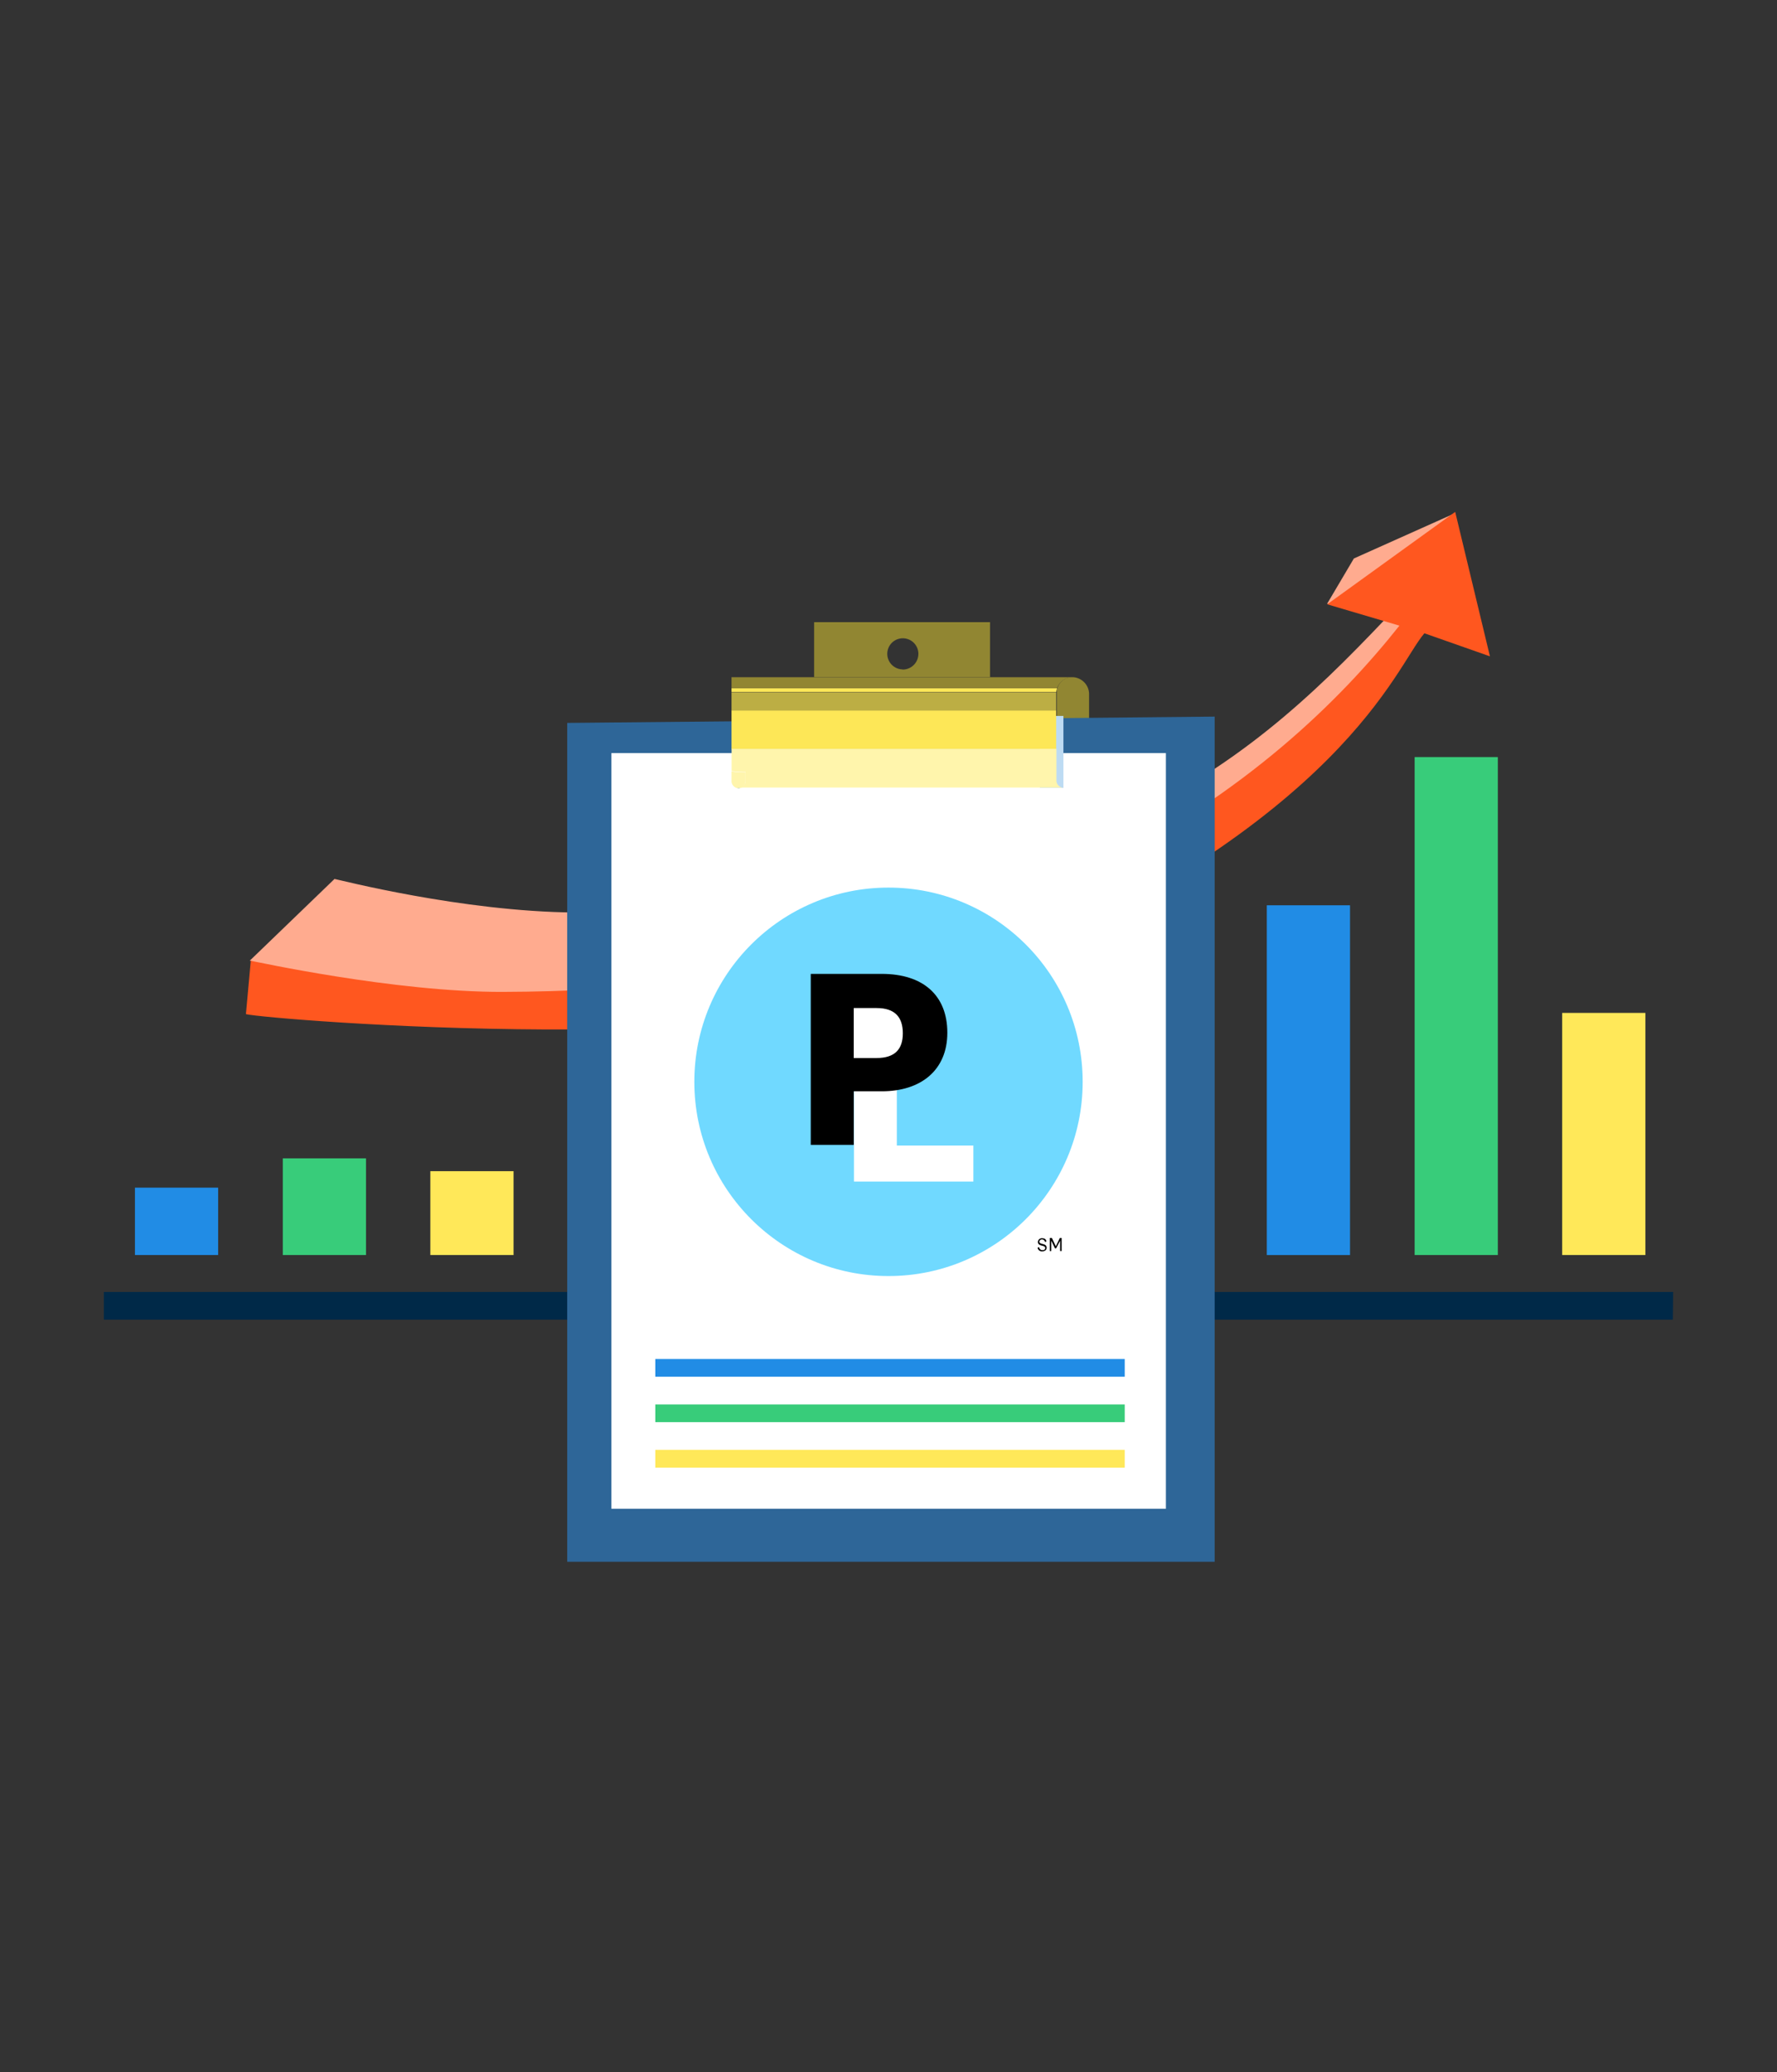 <?xml version="1.0" encoding="UTF-8"?> <svg xmlns="http://www.w3.org/2000/svg" width="640" height="746" viewBox="0 0 640 746"><rect x="0" y="0" width="640" height="746" fill="#333333" stroke="none"/><path d="M524.1,184.74,517.29,221l6-8.67c-1.32,2.74-92.77,101.55-155.24,127-72.46,29.53-152.5,31.07-242.2,24-2.52-.22-33.37-17.23-35.9-17.45l30.53-29.43c1.42.22,45.78,11.75,86.51,12.08,180.82,1.54,240.32-51.38,291.6-105.29,4.17-4.39,4.83-8.23,8.56-12.4,1-1.21-28.11,6.59-29.21,6.59l9.67-16.36Z" fill="#ffab8f"></path><path d="M524.1,184.3l12.51,52L513,228c-10.54,12.29-28.88,67.3-159.74,123.62C281.46,382.47,95.92,367,88.57,365.12l1.75-19.21c1.43.22,51.82,11.31,90.69,11.2,187.63-.55,279.3-76.75,323-131.86l-26-7.68Z" fill="#ff571f"></path><polygon points="37.41 465.14 37.41 475.13 602.48 475.13 602.59 465.14 37.41 465.14" fill="#002948"></polygon><path d="M386.42,243.81h-.11a5.6,5.6,0,0,0-5.49,3.95,3.23,3.23,0,0,0-.22,1.42v40.63a5.82,5.82,0,0,0,11.64,0V249.62A6.15,6.15,0,0,0,386.42,243.81Z" fill="#918632"></path><path d="M204.28,260.27,437.47,258V562.3H204.28Z" fill="#2e6698"></path><path d="M419.91,543.2V271.14H220.2V543.2H374.78m37.11-262.73v0Z" fill="#fff"></path><path d="M319.89,228.76a1.65,1.65,0,1,0-1.65-1.64A1.68,1.68,0,0,0,319.89,228.76Z" fill="#fff"></path><path d="M374.56,257.75H383v25.91h-8.46Z" fill="#bddbf3"></path><path d="M380.71,247.76H263.46v1.42H380.38C380.49,248.75,380.6,248.31,380.71,247.76Z" fill="#fde757"></path><path d="M263.46,255.77H380.38v14H263.46Z" fill="#fde757"></path><path d="M356.56,224H293.21v19.77h63.35V224Zm-31.51,17a5.6,5.6,0,1,1,5.71-5.6A5.65,5.65,0,0,1,325.05,241.06Z" fill="#918632"></path><path d="M386.2,243.81H263.46v3.95H380.71A6,6,0,0,1,386.2,243.81Z" fill="#918632"></path><path d="M380.38,249.62v-.33H263.46v6.48H380.38Z" fill="#bcae44"></path><path d="M383.24,283.66a.34.34,0,0,0-.22-.11,2.49,2.49,0,0,1-2.53-2.53V269.61h-117v8a38.93,38.93,0,0,0,5.05.33v3.18a2.49,2.49,0,0,1-2.2,2.42H383.24Z" fill="#fff5ac"></path><path d="M266,283.77h.22c.11,0,.11,0,.22-.11h-.87A.62.62,0,0,0,266,283.77Z" fill="#2681b4"></path><path d="M268.51,281.24v-3.18a38.93,38.93,0,0,1-5.05-.33v3.73a2.69,2.69,0,0,0,2.09,2.31h.87A2.59,2.59,0,0,0,268.51,281.24Z" fill="#fff5ac"></path><rect x="456.25" y="325.93" width="29.97" height="125.93" fill="#218ce5"></rect><rect x="509.49" y="272.57" width="29.97" height="179.28" fill="#38cc7a"></rect><rect x="562.63" y="364.68" width="29.97" height="87.17" fill="#ffe859"></rect><rect x="154.99" y="421.66" width="29.97" height="30.19" fill="#ffe859"></rect><rect x="101.85" y="417.05" width="29.97" height="34.8" fill="#38cc7a"></rect><rect x="48.6" y="427.59" width="29.97" height="24.26" fill="#218ce5"></rect><rect x="236.01" y="489.29" width="169.07" height="6.37" fill="#218ce5"></rect><rect x="236.01" y="505.65" width="169.07" height="6.37" fill="#38cc7a"></rect><rect x="236.01" y="522.01" width="169.07" height="6.37" fill="#ffe859"></rect><path d="M373.69,449.22l.55-.22a1.19,1.19,0,0,0,1.2,1.1c.55,0,1-.22,1-.77,0-1.21-2.63-.44-2.63-2.2a1.39,1.39,0,0,1,1.53-1.32c.88,0,1.43.33,1.54,1.21l-.55.11a1,1,0,0,0-1-.88.88.88,0,0,0-1,.77c0,1.21,2.63.44,2.63,2.2,0,.88-.77,1.32-1.65,1.32A1.57,1.57,0,0,1,373.69,449.22Z"></path><path d="M380.38,449.44h-.44l-1.31-2.75h0v3.74h-.55v-4.72h.77l1.42,3h0l1.43-3h.66v4.72h-.55v-3.74h0Z"></path><circle cx="320" cy="389.49" r="69.93" fill="#70d9ff"></circle><path d="M323,363.8v48.64h27.56v12.95h-43V363.8Z" fill="#fff"></path><rect x="305.84" y="361.83" width="23.6" height="19.65" fill="#fff"></rect><path d="M307.48,393v19.21H292V350.63h25.58c14.83,0,23.61,7.68,23.61,21.19s-9.55,21.08-23.61,21.08h-10.1Zm8.24-30.08h-8.24v18h8.24c6.59,0,9.44-3.18,9.44-8.89S322.42,362.93,315.72,362.93Z"></path></svg> 